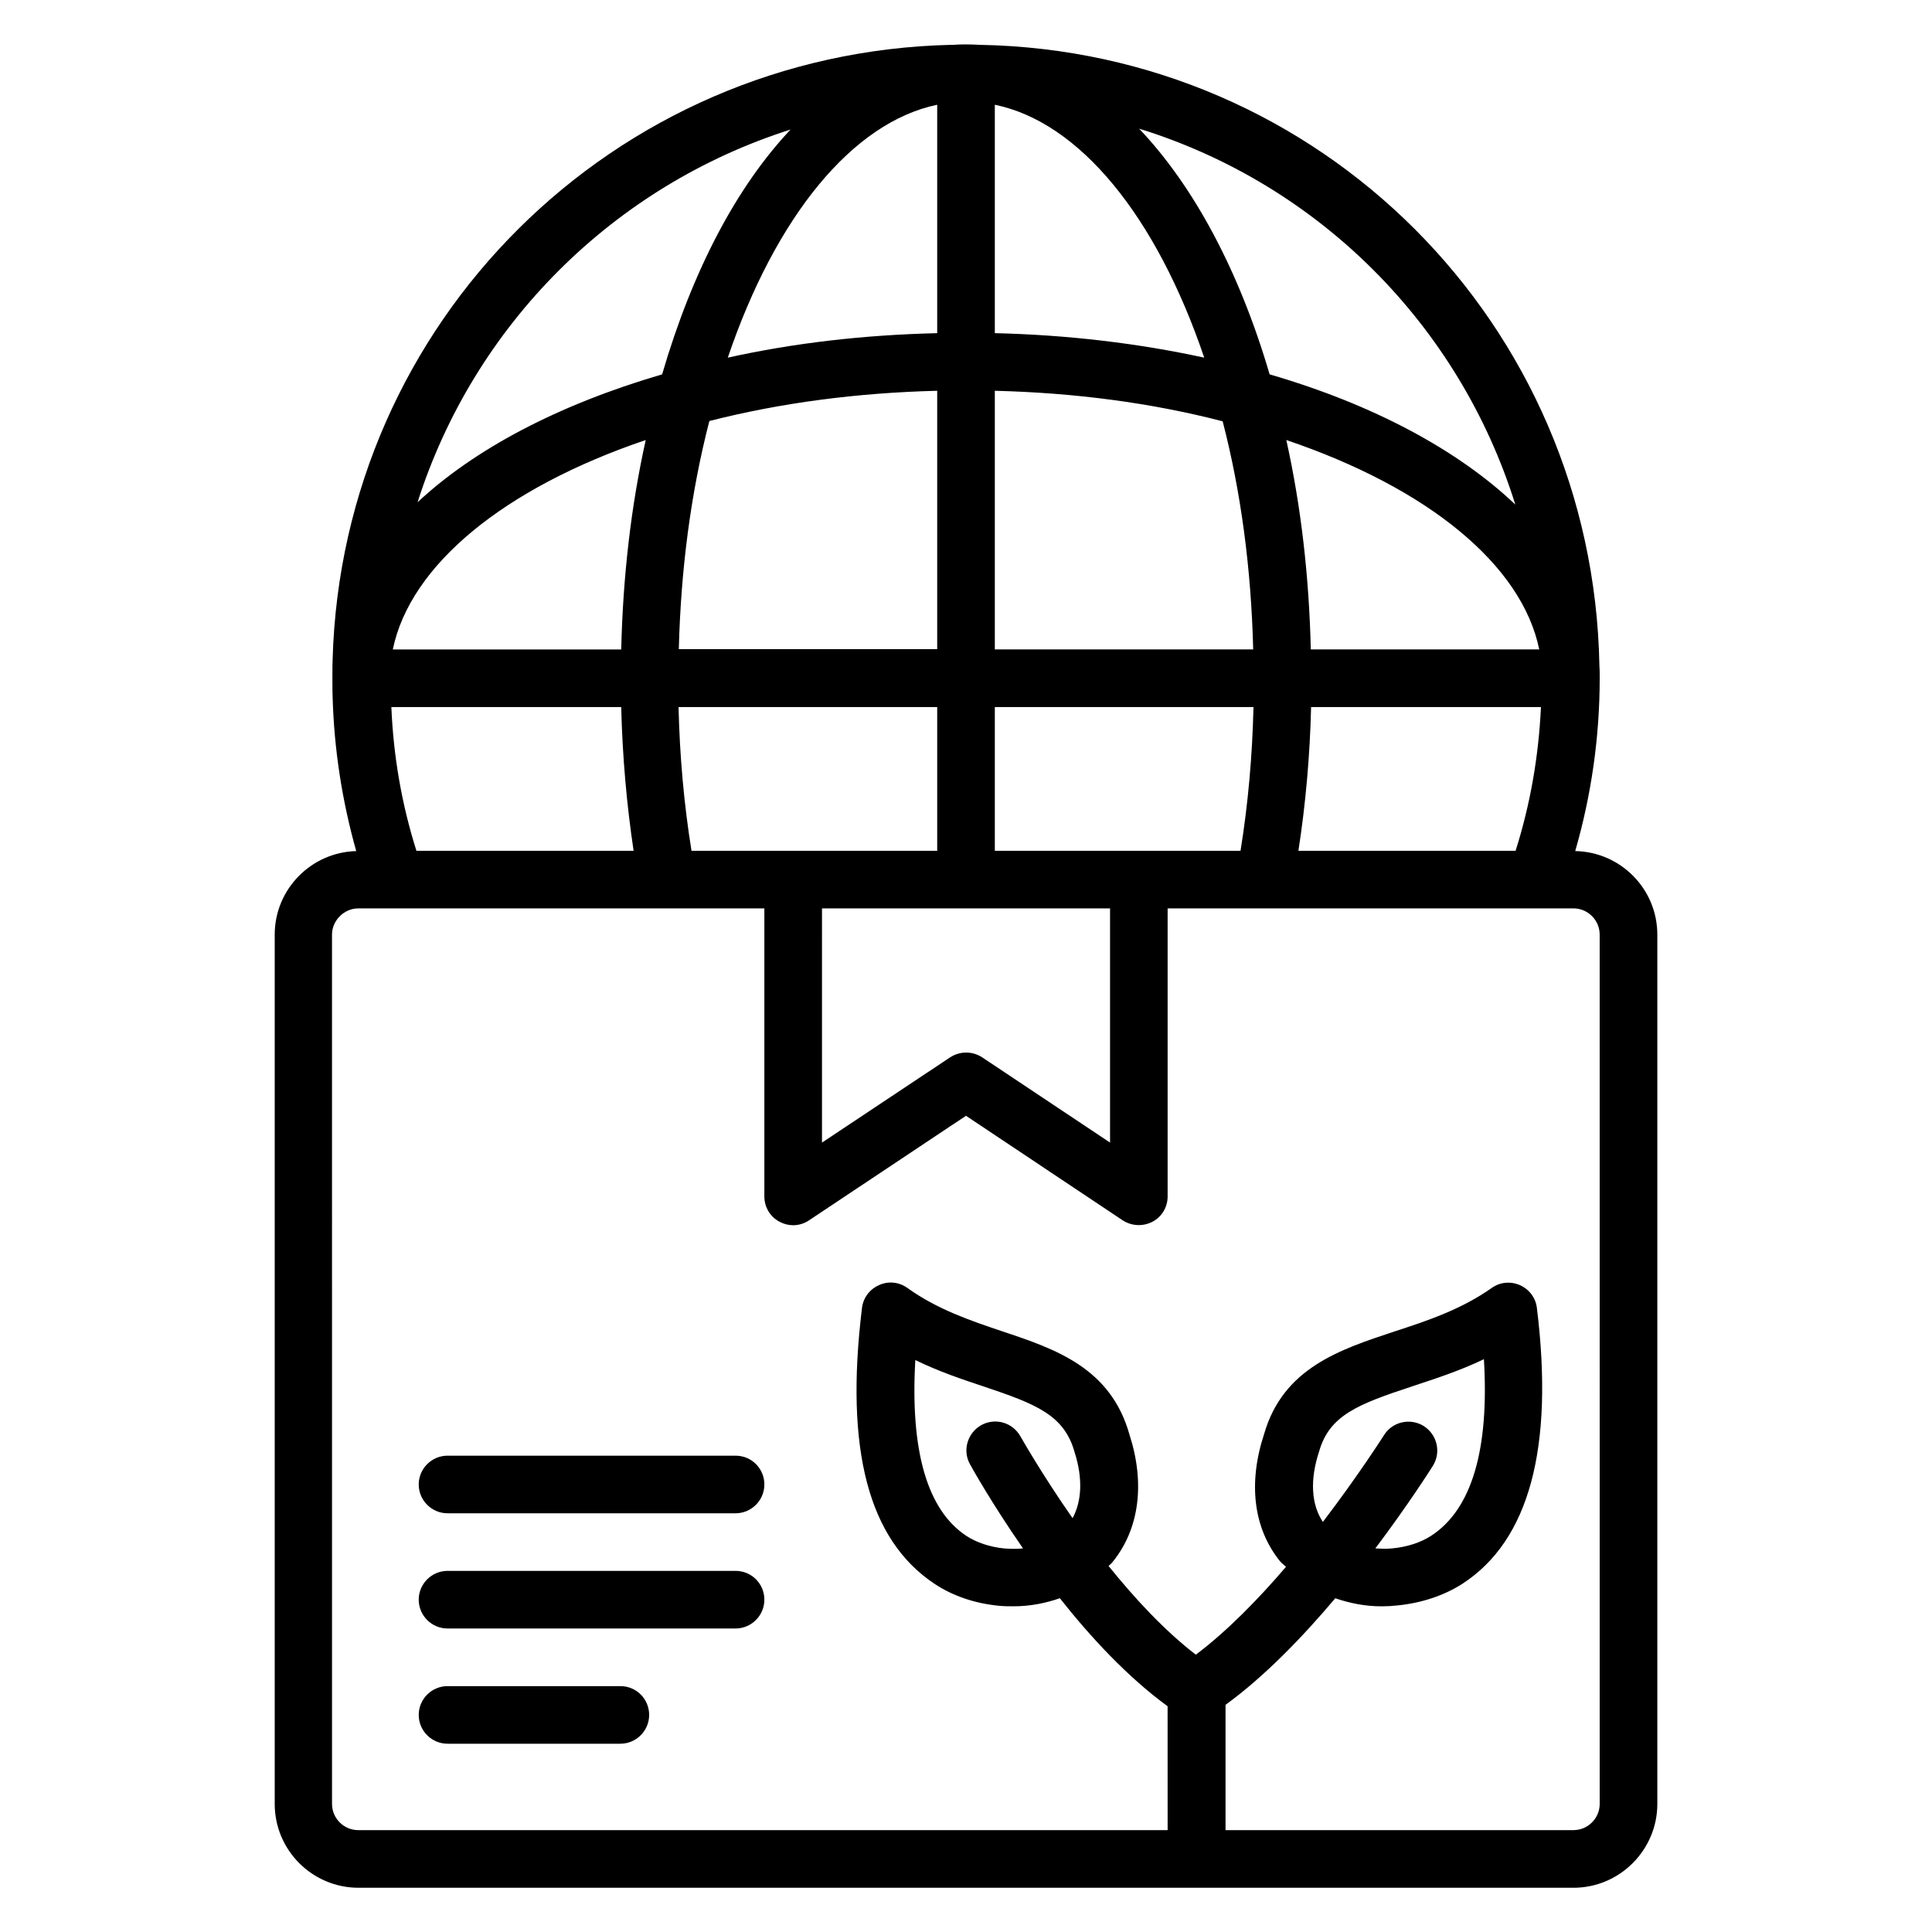 <?xml version="1.0" encoding="UTF-8"?>
<!-- Uploaded to: SVG Repo, www.svgrepo.com, Generator: SVG Repo Mixer Tools -->
<svg fill="#000000" width="800px" height="800px" version="1.1" viewBox="144 144 512 512" xmlns="http://www.w3.org/2000/svg">
 <g>
  <path d="m561.45 369.54c4.277-14.809 6.488-30.227 6.488-45.875 0-1.223 0-2.441-0.078-3.281-1.676-90.609-73.965-162.9-164.19-164.5-2.519-0.152-5.344-0.152-7.023 0h-0.305-0.152-0.152c-89.465 2.062-161.37 73.434-163.89 162.9-0.078 0.457-0.078 9.465 0 9.848 0.383 13.969 2.519 27.633 6.258 40.914-11.91 0.309-21.602 10.078-21.602 22.141v230.38c0 12.289 9.996 22.211 22.211 22.211h321.98c12.215 0 22.215-10 22.215-22.215v-230.38c0-12.062-9.695-21.91-21.758-22.141zm-70.074-53.434c-0.457-19.391-2.594-37.938-6.488-55.496 37.633 12.746 62.441 33.129 67.023 55.496zm-99.008-68.547v68.473h-68.473c0.535-21.297 3.207-41.527 8.09-60.457 18.859-4.809 39.086-7.481 60.383-8.016zm15.27 0c21.297 0.535 41.527 3.207 60.379 8.09 4.887 18.855 7.559 39.16 8.09 60.457h-68.469zm0-15.27v-60.531c22.367 4.582 42.746 29.391 55.496 67.023-17.559-3.82-36.184-6.031-55.496-6.492zm-15.27-60.531v60.535c-19.391 0.457-37.938 2.594-55.496 6.488 12.75-37.559 33.133-62.367 55.496-67.023zm-83.738 144.35h-60.531c4.582-22.289 29.391-42.746 67.023-55.496-3.894 17.559-6.035 36.109-6.492 55.496zm-60.914 15.27h60.914c0.305 12.977 1.449 25.801 3.281 38.09h-57.555c-3.894-12.289-6.106-25.113-6.641-38.09zm76.105 0h68.547v38.09h-65.113c-1.984-12.289-3.129-25.039-3.434-38.09zm38.016 53.355h76.336v62.059l-33.895-22.594c-2.594-1.68-5.879-1.68-8.473 0l-33.969 22.598zm45.801-15.266v-38.09h68.547c-0.305 13.055-1.449 25.801-3.434 38.09zm83.816-38.09h60.914c-0.609 13.055-2.824 25.801-6.719 38.09h-57.555c1.906-12.367 3.051-25.113 3.359-38.09zm54.121-53.664c-15.191-14.426-37.559-26.488-65.113-34.504-8.09-27.559-20.152-49.922-34.578-65.113 47.555 14.73 84.805 51.984 99.691 99.617zm-192.06-99.387c-14.199 15.039-25.953 37.176-34.047 64.883-27.633 8.09-49.77 19.848-64.809 33.895 14.961-46.949 51.832-83.816 98.855-98.777zm214.42 443.73c0 3.816-3.129 6.945-6.945 6.945l-92.211 0.004v-33.207c10.383-7.559 20.383-17.938 29.082-28.242 3.816 1.297 7.863 2.137 12.289 2.137 1.375 0 2.75-0.078 4.121-0.23 6.336-0.609 12.367-2.594 17.25-5.727 17.711-11.449 24.352-36.031 19.77-73.129-0.305-2.672-2.062-4.961-4.504-6.031-2.441-1.07-5.266-0.84-7.481 0.762-8.168 5.727-17.098 8.703-25.801 11.527-14.504 4.809-29.465 9.695-34.504 27.176-4.273 12.977-2.824 24.887 4.121 33.586 0.457 0.609 1.145 1.07 1.68 1.602-7.328 8.551-15.574 17.023-23.895 23.281-8.246-6.336-16.184-14.887-23.129-23.512 0.383-0.383 0.84-0.688 1.145-1.145 7.023-8.703 8.551-20.762 4.426-33.586-4.961-17.785-19.617-22.746-33.816-27.48-8.398-2.824-17.176-5.801-25.039-11.449-2.215-1.602-5.039-1.91-7.559-0.762-2.441 1.07-4.199 3.359-4.504 6.106-4.582 37.559 1.754 61.449 19.238 73.051 4.809 3.207 10.688 5.191 16.945 5.801 1.375 0.152 2.75 0.152 4.047 0.152 4.352 0 8.473-0.84 12.215-2.137 8.246 10.457 18.09 20.992 28.551 28.625l0.008 32.832h-214.5c-3.816 0-6.945-3.129-6.945-6.945l-0.004-230.38c0-3.742 3.207-6.945 6.945-6.945h9.848l97.785-0.004v76.336c0 2.824 1.527 5.418 4.047 6.719 1.145 0.609 2.367 0.914 3.59 0.914 1.449 0 2.977-0.457 4.199-1.297l41.602-27.711 41.527 27.711c2.367 1.527 5.344 1.68 7.863 0.383 2.516-1.301 4.043-3.894 4.043-6.719v-76.336h107.55c3.816 0 6.945 3.129 6.945 6.945zm-74.348-93.434c2.75-9.617 10.383-12.52 24.734-17.25 5.953-1.984 12.441-4.047 18.93-7.176 1.449 24.121-3.281 39.848-13.969 46.793-2.824 1.832-6.414 2.977-10.383 3.359-1.527 0.152-2.977 0.078-4.426 0 8.855-11.754 14.734-21.07 15.266-21.906 2.215-3.586 1.145-8.246-2.441-10.535-3.586-2.215-8.32-1.145-10.535 2.441-0.152 0.23-6.641 10.457-16.184 22.977-3.055-4.578-3.512-11.066-0.992-18.703zm-65.344 17.711c-8.32-11.91-13.664-21.449-13.816-21.68-2.062-3.664-6.641-5.039-10.383-2.977-3.664 2.062-5.039 6.719-2.977 10.383 0.457 0.84 5.727 10.305 14.047 22.289-1.602 0.152-3.281 0.152-5.039 0-3.742-0.383-7.176-1.527-9.922-3.281-10.457-6.871-14.961-22.594-13.586-46.641 6.258 3.055 12.441 5.113 18.168 7.023 13.895 4.656 21.297 7.559 24.047 17.406 2.211 6.941 1.902 12.973-0.539 17.477z"/>
  <path d="m338.93 529.77h-76.332c-4.199 0-7.633 3.434-7.633 7.633 0 4.199 3.434 7.633 7.633 7.633h76.336c4.199 0 7.633-3.434 7.633-7.633-0.004-4.199-3.359-7.633-7.637-7.633z"/>
  <path d="m338.93 560.3h-76.332c-4.199 0-7.633 3.434-7.633 7.633 0 4.199 3.434 7.633 7.633 7.633h76.336c4.199 0 7.633-3.434 7.633-7.633-0.004-4.195-3.359-7.633-7.637-7.633z"/>
  <path d="m308.4 590.84h-45.801c-4.199 0-7.633 3.434-7.633 7.633s3.434 7.633 7.633 7.633h45.801c4.199 0 7.633-3.434 7.633-7.633s-3.359-7.633-7.633-7.633z"/>
 </g>
</svg>